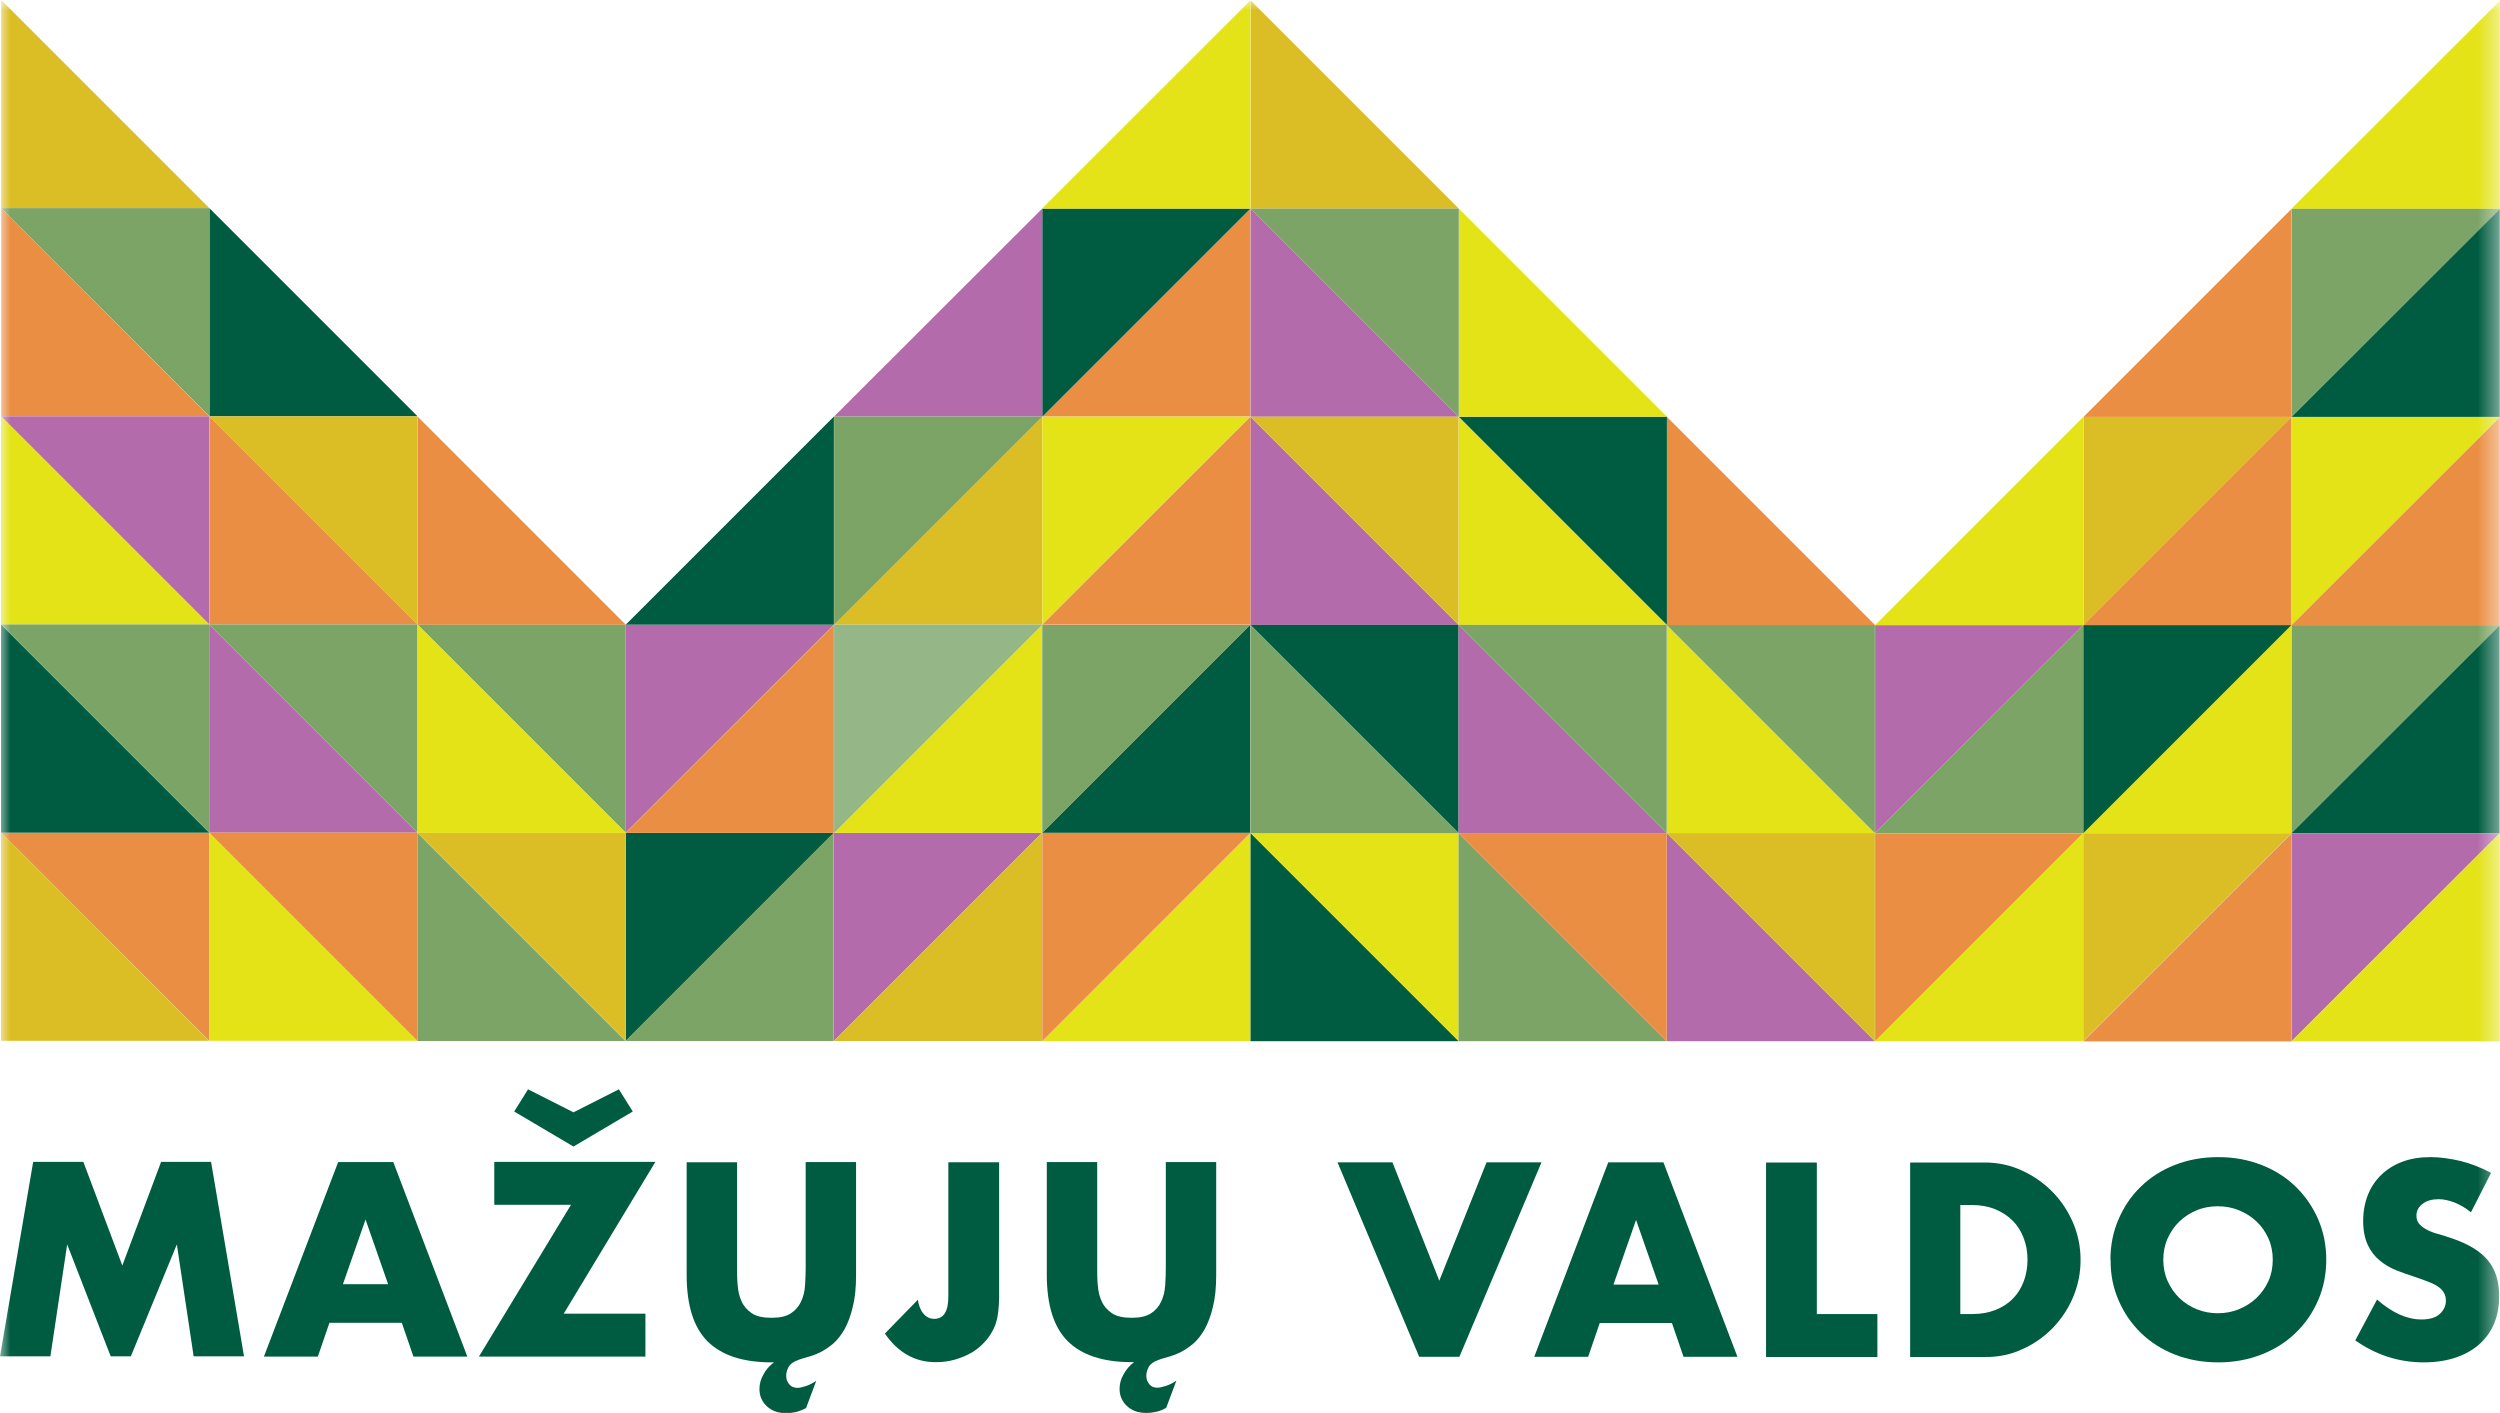 <svg viewBox="0 0 120.58 68.15" xmlns:xlink="http://www.w3.org/1999/xlink" xmlns="http://www.w3.org/2000/svg" id="Layer_2"><defs><style>.cls-1{mask:url(#mask);}.cls-2{fill:#e3e317;}.cls-3{fill:#b46bab;}.cls-4{fill:#95b686;}.cls-5{mask:url(#mask-1);}.cls-6{fill:#ea8e43;}.cls-7{fill:#fff;}.cls-8{fill:#dbbe25;}.cls-9{fill:#7ca466;}.cls-10{fill:#005c40;}</style><mask maskUnits="userSpaceOnUse" height="76.81" width="120.58" y="0" x="0" id="mask"><g id="mask0_915_10"><path d="M120.58,0H0v76.81h120.58V0Z" class="cls-7"></path></g></mask><mask maskUnits="userSpaceOnUse" height="76.81" width="120.58" y="0" x="0" id="mask-1"><g id="mask1_915_10"><path d="M120.58,0H0v76.81h120.58V0Z" class="cls-7"></path></g></mask></defs><g id="Layer_1-2"><g class="cls-1"><path d="M40.22,30.13h-10.04s0,10.03,0,10.03" class="cls-3"></path><path d="M100.48,40.19h10.04s0-10.04,0-10.04" class="cls-2"></path><path d="M60.31,40.17h10.04s0,10.04,0,10.04" class="cls-2"></path><path d="M110.53,30.15h10.04s0-10.04,0-10.04l-10.05,10.04Z" class="cls-6"></path><path d="M10.09,50.2v-10.04s-10.04,0-10.04,0l10.04,10.04Z" class="cls-6"></path><path d="M.05,20.08h10.04S.06,10.04.06,10.04v10.04Z" class="cls-6"></path><path d="M20.14,30.12h-10.04s0-10.04,0-10.04" class="cls-6"></path><path d="M50.27,20.09h10.04s0-10.04,0-10.04" class="cls-6"></path><path d="M100.48,50.23h10.04s0-10.03,0-10.03" class="cls-6"></path><path d="M100.48,30.15h10.04s0-10.04,0-10.04" class="cls-6"></path><path d="M100.49,20.11h10.04s0-10.04,0-10.04" class="cls-6"></path><path d="M100.48,40.19h-10.04s0,10.04,0,10.04" class="cls-6"></path><path d="M70.35,30.14h-10.04s0-10.04,0-10.04" class="cls-3"></path><path d="M80.4,30.14h-10.04s0-10.04,0-10.04" class="cls-2"></path><path d="M.05,40.16h10.04S.05,30.12.05,30.12v10.04Z" class="cls-10"></path><path d="M20.14,20.08h-10.04s0-10.04,0-10.04" class="cls-10"></path><path d="M50.26,40.17h10.04s0-10.04,0-10.04" class="cls-10"></path><path d="M60.31,10.06h-10.04s0,10.04,0,10.04" class="cls-10"></path><path d="M40.22,40.17h-10.04s0,10.04,0,10.04" class="cls-10"></path><path d="M30.18,30.13h10.04s0-10.04,0-10.04" class="cls-10"></path><path d="M110.52,40.19h10.04s0-10.04,0-10.04l-10.05,10.04Z" class="cls-10"></path><path d="M110.53,20.11h10.04s0-10.04,0-10.04l-10.05,10.04Z" class="cls-10"></path><path d="M110.52,30.15h-10.04s0,10.04,0,10.04" class="cls-10"></path><path d="M70.35,50.22h-10.04s0-10.04,0-10.04" class="cls-10"></path><path d="M60.31,30.14h10.04s0,10.04,0,10.04" class="cls-10"></path><path d="M70.36,20.1h10.04s0,10.04,0,10.04" class="cls-10"></path><path d="M10.09,30.12v-10.04s-10.04,0-10.04,0l10.04,10.04Z" class="cls-3"></path><path d="M20.13,40.16h-10.04s0-10.04,0-10.04" class="cls-3"></path><path d="M50.26,40.17h-10.04s0,10.04,0,10.04" class="cls-3"></path><path d="M40.23,20.09h10.04s0-10.03,0-10.03" class="cls-3"></path><path d="M110.52,50.23l10.05-10.04h-10.04s0,10.04,0,10.04Z" class="cls-3"></path><path d="M100.48,30.15h-10.04s0,10.03,0,10.03" class="cls-3"></path><path d="M70.36,20.1h-10.04s0-10.04,0-10.04" class="cls-3"></path><path d="M80.39,40.18h-10.04s0-10.04,0-10.04" class="cls-3"></path><path d="M90.43,50.22h-10.04s0-10.04,0-10.04" class="cls-3"></path><path d="M.04,50.2h10.04S.05,40.16.05,40.16v10.04Z" class="cls-8"></path><path d="M.06,0v10.04s10.04,0,10.04,0L.06,0Z" class="cls-8"></path><path d="M10.09,20.08h10.04s0,10.04,0,10.04" class="cls-8"></path><path d="M20.13,40.16h10.04s0,10.04,0,10.04" class="cls-8"></path><path d="M40.22,50.21h10.04s0-10.04,0-10.04" class="cls-8"></path><path d="M40.22,30.13h10.04s0-10.04,0-10.04" class="cls-8"></path><path d="M110.52,40.19h-10.04s0,10.03,0,10.03" class="cls-8"></path><path d="M110.53,20.11h-10.04s0,10.04,0,10.04" class="cls-8"></path><path d="M60.31,20.1h10.04s0,10.04,0,10.04" class="cls-8"></path><path d="M60.32,10.06h10.04S60.32.02,60.32.02v10.04Z" class="cls-8"></path><path d="M80.39,40.18h10.04s0,10.04,0,10.04" class="cls-8"></path><path d="M.05,30.12h10.04S.05,20.08.05,20.08v10.04Z" class="cls-2"></path><path d="M20.13,50.2h-10.04s0-10.04,0-10.04" class="cls-2"></path><path d="M30.18,40.17h-10.04s0-10.04,0-10.04" class="cls-2"></path><path d="M50.26,50.21h10.04s0-10.03,0-10.03" class="cls-2"></path><path d="M60.31,20.1h-10.04s0,10.03,0,10.03" class="cls-2"></path><path d="M50.27,10.06h10.04s0-10.04,0-10.04l-10.05,10.04Z" class="cls-2"></path><path d="M40.22,40.17h10.04s0-10.04,0-10.04" class="cls-2"></path><path d="M110.52,50.23h10.05s0-10.04,0-10.04l-10.05,10.04Z" class="cls-2"></path><path d="M110.53,30.15l10.05-10.04h-10.04s0,10.04,0,10.04Z" class="cls-2"></path><path d="M110.53,10.07h10.04s0-10.03,0-10.03l-10.05,10.03Z" class="cls-2"></path><path d="M90.43,50.22h10.04s0-10.04,0-10.04" class="cls-2"></path><path d="M90.44,30.15h10.04s0-10.04,0-10.04" class="cls-2"></path><path d="M80.4,20.1h-10.04s0-10.04,0-10.04" class="cls-2"></path><path d="M90.44,40.18h-10.04s0-10.04,0-10.04" class="cls-2"></path><path d="M50.27,30.13h-10.04s0,10.04,0,10.04" class="cls-4"></path><path d="M10.09,40.16v-10.04s-10.04,0-10.04,0l10.04,10.04Z" class="cls-9"></path><path d="M10.1,20.08v-10.04s-10.04,0-10.04,0l10.04,10.04Z" class="cls-9"></path><path d="M10.09,30.12h10.04s0,10.04,0,10.04" class="cls-9"></path><path d="M30.17,50.21h-10.04s0-10.04,0-10.04" class="cls-9"></path><path d="M20.14,30.12h10.04s0,10.04,0,10.04" class="cls-9"></path><path d="M60.31,30.14h-10.04s0,10.04,0,10.04" class="cls-9"></path><path d="M50.27,20.09h-10.04s0,10.04,0,10.04" class="cls-9"></path><path d="M30.17,50.21h10.04s0-10.04,0-10.04" class="cls-9"></path><path d="M110.52,40.19l10.05-10.04h-10.04s0,10.04,0,10.04Z" class="cls-9"></path><path d="M110.53,20.11l10.05-10.04h-10.04s0,10.04,0,10.04Z" class="cls-9"></path><path d="M90.44,40.18h10.04s0-10.03,0-10.03" class="cls-9"></path><path d="M70.35,40.18h-10.04s0-10.04,0-10.04" class="cls-9"></path><path d="M60.32,10.06h10.04s0,10.04,0,10.04" class="cls-9"></path><path d="M80.39,50.22h-10.04s0-10.04,0-10.04" class="cls-9"></path><path d="M70.35,30.14h10.04s0,10.04,0,10.04" class="cls-9"></path><path d="M80.39,30.14h10.04s0,10.04,0,10.04" class="cls-9"></path><path d="M10.09,40.16h10.04s0,10.04,0,10.04" class="cls-6"></path><path d="M30.18,30.13h-10.04s0-10.04,0-10.04" class="cls-6"></path><path d="M60.31,40.17h-10.04s0,10.04,0,10.04" class="cls-6"></path><path d="M50.27,30.13h10.04s0-10.03,0-10.03" class="cls-6"></path><path d="M30.18,40.17h10.04s0-10.03,0-10.03" class="cls-6"></path><path d="M70.35,40.18h10.04s0,10.04,0,10.04" class="cls-6"></path><path d="M90.44,30.15h-10.04s0-10.04,0-10.04" class="cls-6"></path><path d="M0,65.42h2.43l.81-5.4,2.1,5.4h.97l2.22-5.4.81,5.4h2.43s-1.59-9.38-1.59-9.38h-2.41s-1.87,5-1.87,5l-1.88-5H1.6l-1.6,9.38Z" class="cls-10"></path><path d="M19.37,63.8h-3.48l-.56,1.63h-2.6l3.58-9.38h2.66l3.57,9.38h-2.6l-.56-1.63h0ZM18.72,61.94l-1.09-3.12-1.09,3.12h2.19Z" class="cls-10"></path><path d="M27.2,63.36h3.93v2.07h-8.03l4.44-7.32h-3.7v-2.07h7.77l-4.42,7.32ZM30.52,53.61l-2.86,1.69-2.86-1.69.67-1.07,2.19,1.11,2.19-1.11.67,1.07Z" class="cls-10"></path></g><g class="cls-5"><path d="M35.55,56.05v5.1c0,.27,0,.55.03.84.02.29.08.55.19.78.1.23.27.42.49.57.22.15.54.22.95.22s.72-.07.94-.22c.22-.14.38-.33.49-.57.11-.23.17-.49.19-.78s.03-.57.03-.84v-5.1h2.43v5.44c0,.61-.05,1.12-.16,1.55-.1.43-.24.79-.4,1.08-.17.29-.35.52-.56.7-.21.17-.42.31-.62.41-.21.1-.4.17-.59.22-.19.05-.34.1-.45.14-.25.09-.41.21-.48.35-.07.14-.11.28-.11.4,0,.12.02.21.06.29.04.08.08.14.14.19.05.05.11.08.17.09.06.02.12.03.18.03.09,0,.23-.03.41-.09.18-.06.34-.15.49-.25l-.49,1.31c-.14.08-.29.14-.46.19-.17.04-.33.06-.5.06-.39,0-.7-.11-.94-.34-.24-.23-.35-.5-.35-.83,0-.23.06-.46.19-.69.12-.23.29-.43.51-.59h-.11c-1.39,0-2.41-.34-3.09-1.01-.67-.67-1.01-1.74-1.01-3.2v-5.44h2.44,0Z" class="cls-10"></path><path d="M48.19,56.05v6.51c0,.27-.02.53-.05.76-.03.23-.08.43-.14.6-.11.27-.25.51-.44.73-.19.22-.4.41-.65.56-.25.15-.52.27-.83.36-.3.09-.62.13-.95.13-1,0-1.82-.46-2.45-1.38l1.59-1.63c.04.28.13.51.27.67.14.17.31.25.52.25.46,0,.68-.36.68-1.08v-6.47h2.44Z" class="cls-10"></path><path d="M52.92,56.05v5.1c0,.27,0,.55.03.84.02.29.08.55.19.78.1.23.27.42.49.57.22.15.54.22.95.22s.72-.07.94-.22c.22-.14.38-.33.49-.57.11-.23.17-.49.19-.78.02-.29.03-.57.03-.84v-5.1h2.43v5.44c0,.61-.05,1.12-.16,1.55-.1.43-.24.79-.4,1.08-.17.29-.35.52-.56.7-.21.17-.42.31-.62.41-.21.1-.4.17-.59.22-.19.05-.34.1-.45.14-.25.09-.41.21-.48.35-.07.14-.11.28-.11.4,0,.12.02.21.06.29.04.08.08.14.14.19.05.04.11.08.17.09.06.02.12.02.18.02.09,0,.23-.03.41-.09.18-.06.35-.15.49-.25l-.49,1.31c-.14.08-.29.15-.46.19-.17.04-.33.06-.5.06-.39,0-.7-.11-.94-.34-.24-.23-.35-.5-.35-.83,0-.23.06-.46.19-.69.13-.23.29-.43.51-.59h-.11c-1.39,0-2.41-.34-3.09-1.01-.67-.67-1.01-1.74-1.01-3.2v-5.44h2.44,0Z" class="cls-10"></path><path d="M67.16,56.06l2.26,5.71,2.28-5.71h2.65s-3.96,9.38-3.96,9.38h-1.94s-3.94-9.38-3.94-9.38h2.65Z" class="cls-10"></path><path d="M80.65,63.81h-3.49l-.56,1.63h-2.6l3.57-9.38h2.66l3.57,9.38h-2.6l-.56-1.63h0ZM80,61.96l-1.09-3.12-1.09,3.12h2.19Z" class="cls-10"></path><path d="M87.63,56.07v7.31s2.92,0,2.92,0v2.07s-5.37,0-5.37,0v-9.38s2.44,0,2.44,0Z" class="cls-10"></path><path d="M92.12,56.07h3.61c.64,0,1.24.13,1.8.39.56.26,1.05.6,1.47,1.03.42.43.75.93.99,1.49.24.57.36,1.16.36,1.79s-.12,1.21-.35,1.77-.57,1.07-.98,1.5c-.42.43-.91.78-1.47,1.03-.56.26-1.16.39-1.81.38h-3.61v-9.38s0,0,0,0ZM94.56,63.38h.56c.42,0,.8-.07,1.13-.2.33-.13.61-.31.84-.55.23-.23.4-.51.52-.83.12-.32.18-.67.18-1.05s-.06-.72-.19-1.05c-.12-.32-.3-.6-.53-.83-.23-.23-.51-.41-.84-.55-.33-.13-.7-.2-1.12-.2h-.56v5.25h0Z" class="cls-10"></path><path d="M101.79,60.76c0-.7.13-1.35.39-1.95.26-.6.61-1.13,1.07-1.57.46-.45,1-.8,1.64-1.05.64-.25,1.33-.38,2.1-.38s1.45.13,2.09.38c.64.25,1.19.6,1.65,1.05.46.45.82.97,1.08,1.57.26.6.39,1.25.39,1.95s-.13,1.35-.39,1.95c-.26.6-.62,1.13-1.08,1.57-.46.45-1.01.8-1.65,1.05-.64.25-1.33.38-2.09.38s-1.46-.13-2.1-.38c-.63-.25-1.18-.6-1.64-1.05-.46-.45-.81-.97-1.07-1.57-.26-.6-.39-1.25-.38-1.95ZM104.34,60.76c0,.37.07.72.21,1.03.14.31.33.59.57.82s.52.41.84.54c.32.13.66.19,1.01.19s.69-.06,1.01-.19c.32-.13.6-.31.85-.54.24-.23.44-.51.58-.82.14-.31.21-.66.21-1.03s-.07-.72-.21-1.03c-.14-.31-.33-.59-.58-.82-.24-.23-.53-.41-.85-.54s-.66-.19-1.01-.19-.7.06-1.01.19c-.32.13-.6.31-.84.54-.24.23-.43.51-.57.82-.14.31-.21.66-.21,1.03Z" class="cls-10"></path><path d="M119.19,58.48c-.27-.22-.53-.37-.8-.48-.27-.1-.52-.16-.77-.16-.32,0-.57.07-.77.22-.2.15-.3.34-.3.58,0,.17.05.3.15.41.1.11.23.2.39.28.16.08.34.15.55.2.2.06.4.12.6.19.8.27,1.38.62,1.75,1.06.37.44.55,1.02.55,1.74,0,.48-.08.92-.24,1.31-.16.39-.4.72-.71,1-.31.28-.69.49-1.15.65-.45.15-.96.23-1.54.23-1.19,0-2.29-.35-3.3-1.06l1.05-1.97c.36.32.73.56,1.08.72.36.16.71.24,1.06.24.4,0,.7-.09.89-.27.19-.18.29-.39.29-.62,0-.14-.02-.26-.08-.37-.05-.1-.13-.2-.25-.29-.12-.09-.27-.17-.45-.24-.19-.08-.41-.16-.68-.25-.32-.1-.62-.21-.93-.33-.3-.12-.57-.28-.81-.48-.24-.2-.43-.45-.57-.75-.14-.3-.22-.69-.22-1.15s.08-.88.23-1.26c.15-.38.37-.7.65-.97.28-.27.62-.48,1.02-.63.4-.15.85-.22,1.35-.22.46,0,.95.07,1.46.19.51.13.99.32,1.46.57l-.97,1.9h0Z" class="cls-10"></path></g></g></svg>
